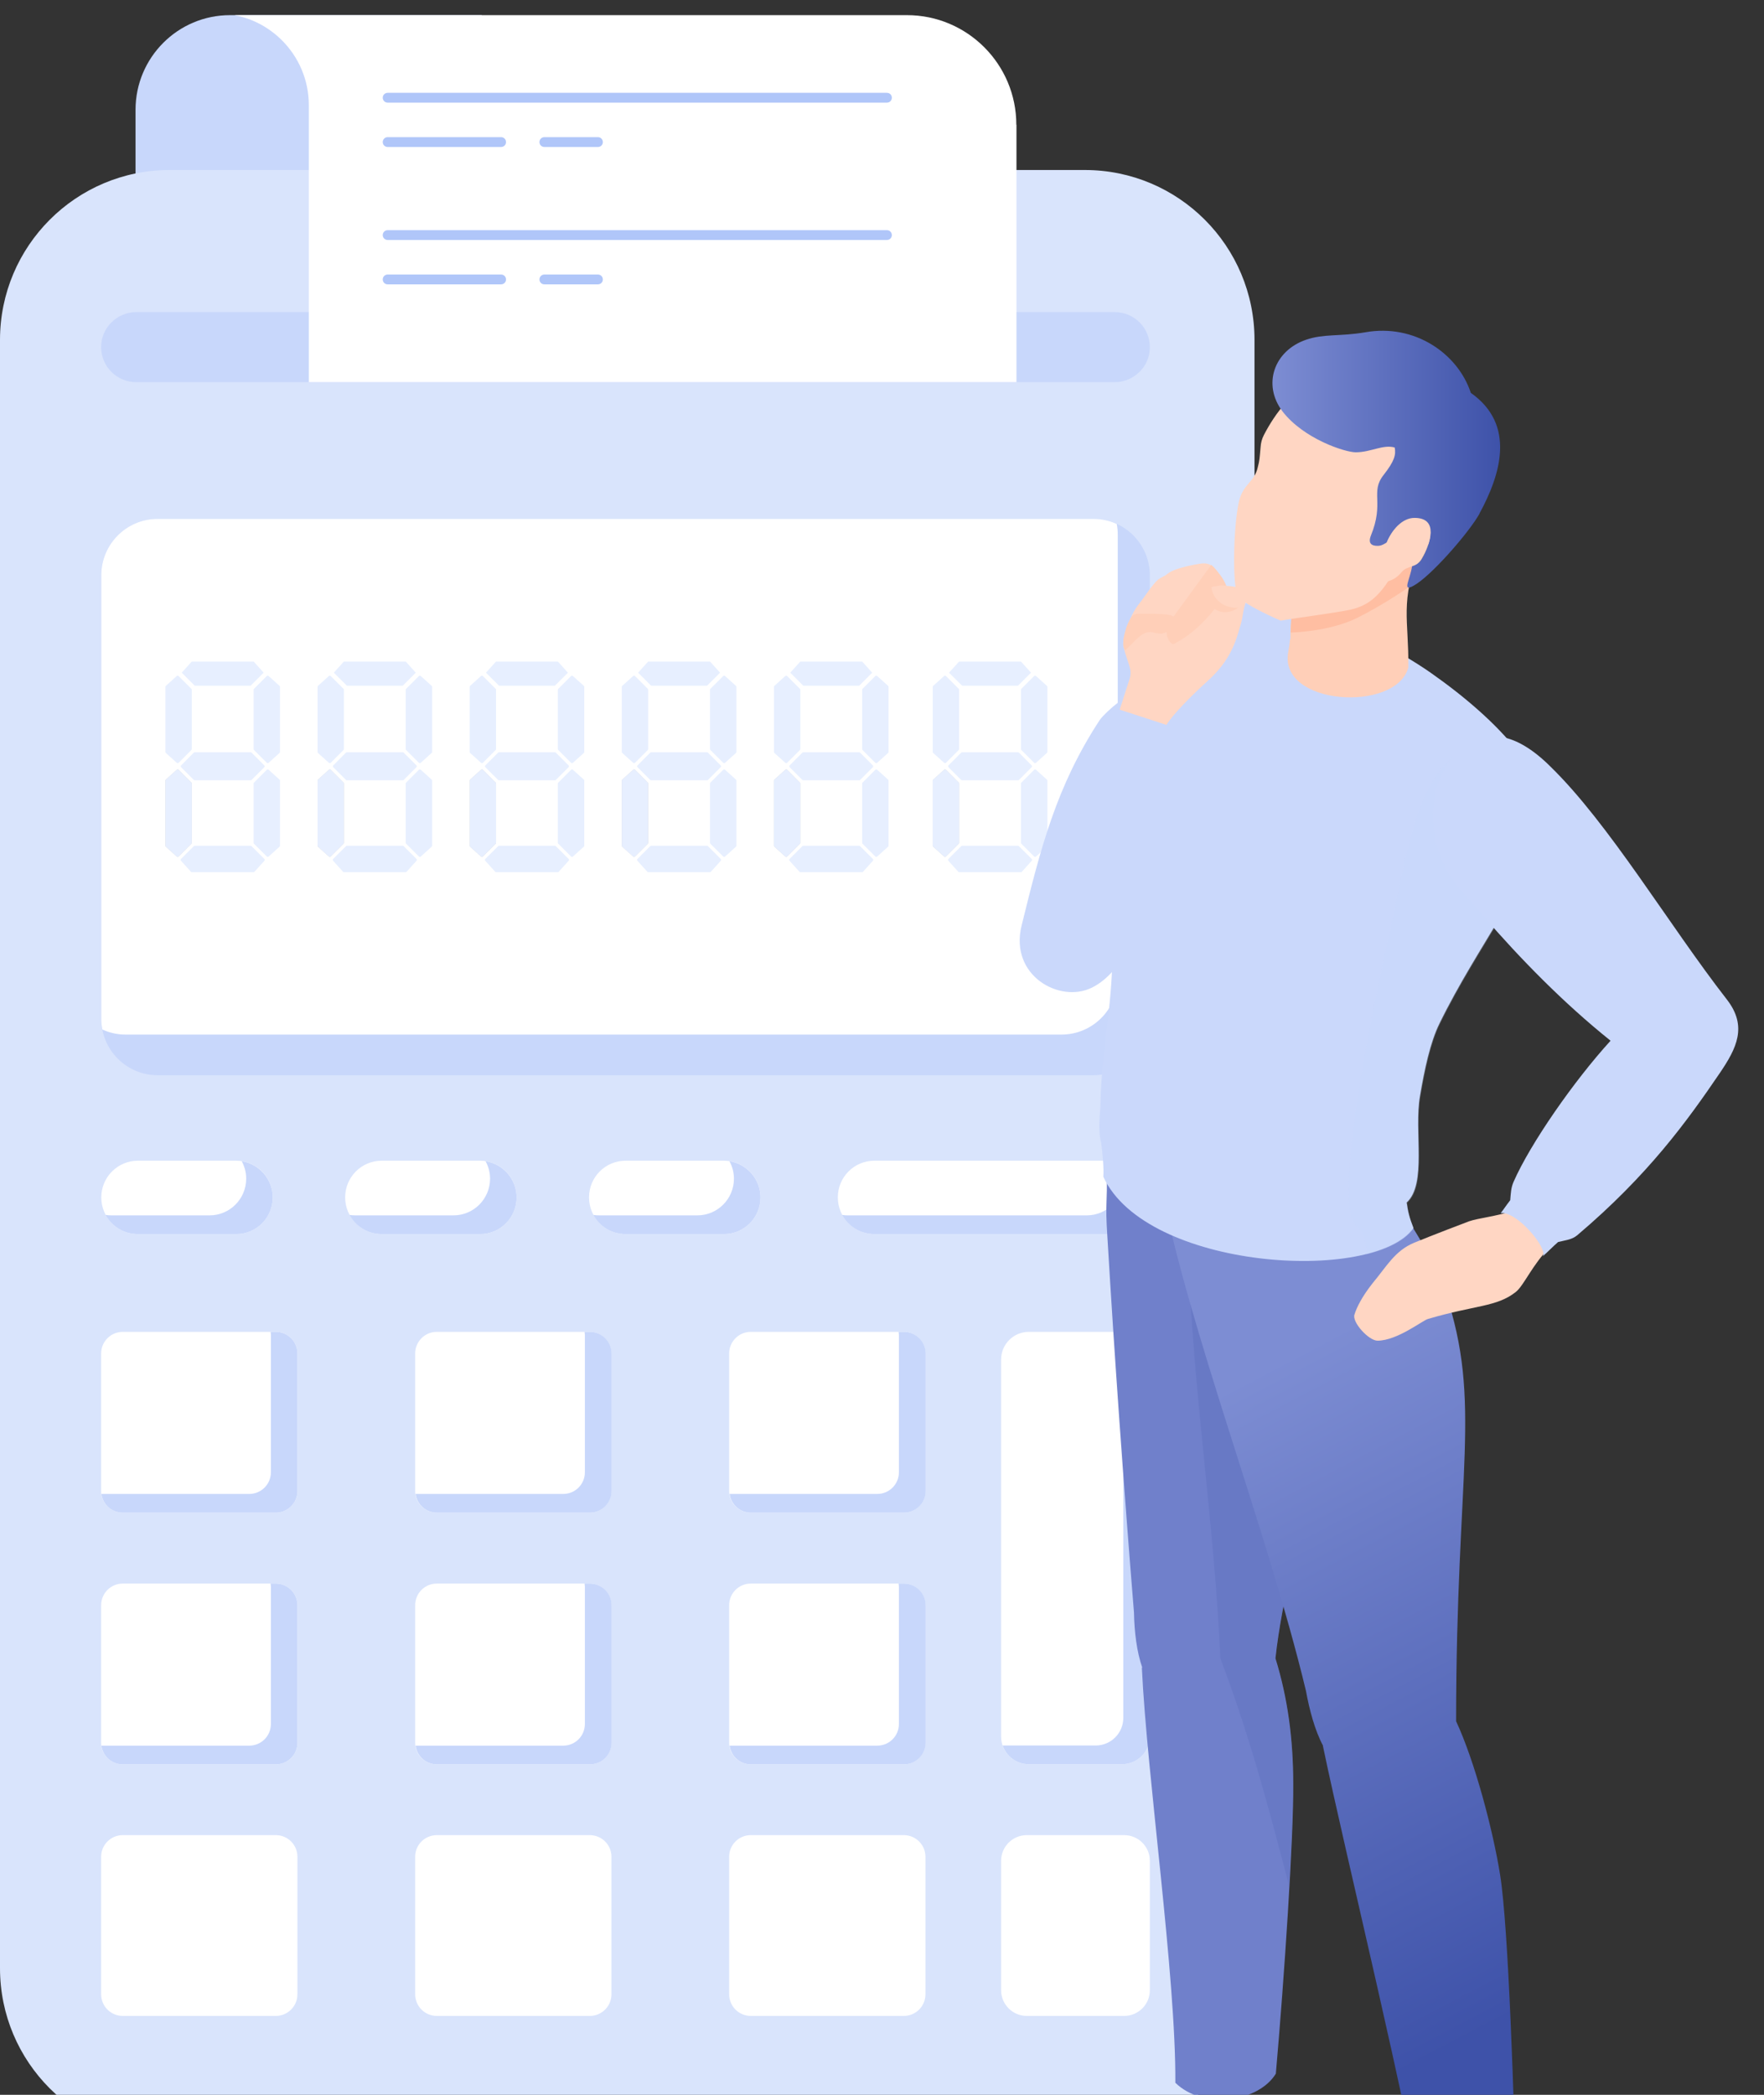 <svg width="48" height="57" viewBox="0 0 48 57" fill="none" xmlns="http://www.w3.org/2000/svg" xmlns:xlink="http://www.w3.org/1999/xlink">
<rect x="0" y="0" width="48" height="57" fill="#333333" stroke="none"/>
<g clip-path="url(#clip0_2237_3240)">
<path d="M6.26 0.412C4.84 0.412 3.688 1.565 3.688 2.989V6.51H13.109V0.412H6.26Z" fill="#C8D7FB"/>
<path d="M29.526 4.626H4.615C2.067 4.626 0 6.698 0 9.249V53.554C0 56.11 2.067 58.177 4.615 58.177H29.521C32.069 58.177 34.136 56.106 34.136 53.554V9.249C34.136 6.693 32.069 4.626 29.521 4.626H29.526Z" fill="#D9E4FC"/>
<path d="M29.755 14.119H4.289C3.441 14.119 2.756 14.808 2.756 15.655V27.72C2.756 28.568 3.441 29.257 4.289 29.257H29.755C30.603 29.257 31.288 28.568 31.288 27.72V15.655C31.288 14.808 30.603 14.119 29.755 14.119Z" fill="#C8D7FB"/>
<path d="M31.288 9.445C31.288 9.709 31.184 9.947 31.008 10.118C30.833 10.289 30.599 10.398 30.336 10.398H3.704C3.178 10.398 2.752 9.972 2.752 9.445C2.752 9.182 2.857 8.944 3.032 8.773C3.203 8.602 3.441 8.493 3.704 8.493H30.336C30.862 8.493 31.288 8.919 31.288 9.445Z" fill="#C8D7FB"/>
<path d="M6.427 33.58H3.75C3.199 33.58 2.756 33.133 2.756 32.581C2.756 32.03 3.203 31.583 3.75 31.583H6.427C6.978 31.583 7.421 32.03 7.421 32.581C7.421 33.133 6.974 33.58 6.427 33.58ZM14.057 32.581C14.057 32.03 13.61 31.583 13.063 31.583H10.386C9.835 31.583 9.392 32.03 9.392 32.581C9.392 33.133 9.839 33.58 10.386 33.58H13.063C13.614 33.58 14.057 33.133 14.057 32.581ZM20.693 32.581C20.693 32.03 20.246 31.583 19.699 31.583H17.022C16.471 31.583 16.028 32.03 16.028 32.581C16.028 33.133 16.475 33.58 17.022 33.58H19.699C20.25 33.58 20.693 33.133 20.693 32.581ZM31.288 32.581C31.288 32.03 30.841 31.583 30.294 31.583H23.792C23.241 31.583 22.798 32.03 22.798 32.581C22.798 33.133 23.245 33.58 23.792 33.58H30.294C30.845 33.58 31.288 33.133 31.288 32.581ZM7.505 36.24H3.341C3.015 36.24 2.752 36.503 2.752 36.829V40.571C2.752 40.896 3.015 41.159 3.341 41.159H7.505C7.83 41.159 8.093 40.896 8.093 40.571V36.829C8.093 36.503 7.83 36.24 7.505 36.24ZM16.049 36.24H11.886C11.56 36.24 11.297 36.503 11.297 36.829V40.571C11.297 40.896 11.56 41.159 11.886 41.159H16.049C16.375 41.159 16.638 40.896 16.638 40.571V36.829C16.638 36.503 16.375 36.24 16.049 36.24ZM24.594 36.24H20.43C20.104 36.24 19.841 36.503 19.841 36.829V40.571C19.841 40.896 20.104 41.159 20.43 41.159H24.594C24.919 41.159 25.182 40.896 25.182 40.571V36.829C25.182 36.503 24.919 36.24 24.594 36.24ZM7.505 43.089H3.341C3.015 43.089 2.752 43.352 2.752 43.678V47.419C2.752 47.745 3.015 48.008 3.341 48.008H7.505C7.83 48.008 8.093 47.745 8.093 47.419V43.678C8.093 43.352 7.83 43.089 7.505 43.089ZM16.049 43.089H11.886C11.56 43.089 11.297 43.352 11.297 43.678V47.419C11.297 47.745 11.56 48.008 11.886 48.008H16.049C16.375 48.008 16.638 47.745 16.638 47.419V43.678C16.638 43.352 16.375 43.089 16.049 43.089ZM24.594 43.089H20.43C20.104 43.089 19.841 43.352 19.841 43.678V47.419C19.841 47.745 20.104 48.008 20.43 48.008H24.594C24.919 48.008 25.182 47.745 25.182 47.419V43.678C25.182 43.352 24.919 43.089 24.594 43.089ZM7.505 49.934H3.341C3.015 49.934 2.752 50.197 2.752 50.522V54.264C2.752 54.59 3.015 54.853 3.341 54.853H7.505C7.83 54.853 8.093 54.59 8.093 54.264V50.522C8.093 50.197 7.83 49.934 7.505 49.934ZM16.049 49.934H11.886C11.56 49.934 11.297 50.197 11.297 50.522V54.264C11.297 54.59 11.56 54.853 11.886 54.853H16.049C16.375 54.853 16.638 54.59 16.638 54.264V50.522C16.638 50.197 16.375 49.934 16.049 49.934ZM24.594 49.934H20.43C20.104 49.934 19.841 50.197 19.841 50.522V54.264C19.841 54.59 20.104 54.853 20.43 54.853H24.594C24.919 54.853 25.182 54.59 25.182 54.264V50.522C25.182 50.197 24.919 49.934 24.594 49.934ZM30.536 36.24H27.993C27.579 36.24 27.241 36.578 27.241 36.992V47.252C27.241 47.67 27.579 48.004 27.993 48.004H30.536C30.95 48.004 31.288 47.666 31.288 47.252V36.992C31.288 36.574 30.95 36.24 30.536 36.24ZM30.591 49.934H27.939C27.555 49.934 27.241 50.247 27.241 50.631V54.156C27.241 54.54 27.555 54.853 27.939 54.853H30.591C30.975 54.853 31.288 54.54 31.288 54.156V50.631C31.288 50.247 30.975 49.934 30.591 49.934Z" fill="white"/>
<path d="M7.505 43.089H7.363C7.363 43.114 7.371 43.139 7.371 43.168V46.91C7.371 47.236 7.108 47.499 6.782 47.499H2.76C2.798 47.787 3.04 48.008 3.341 48.008H7.505C7.83 48.008 8.093 47.745 8.093 47.419V43.678C8.093 43.352 7.83 43.089 7.505 43.089Z" fill="#C8D7FB"/>
<path d="M14.057 32.581C14.057 32.085 13.69 31.671 13.213 31.596C13.289 31.738 13.335 31.897 13.335 32.072C13.335 32.623 12.888 33.07 12.341 33.07H9.664C9.614 33.07 9.559 33.066 9.509 33.058C9.676 33.367 10.006 33.58 10.386 33.58H13.063C13.614 33.58 14.057 33.133 14.057 32.581Z" fill="#C8D7FB"/>
<path d="M7.505 36.24H7.363C7.363 36.265 7.371 36.29 7.371 36.319V40.061C7.371 40.387 7.108 40.65 6.782 40.65H2.76C2.798 40.938 3.04 41.159 3.341 41.159H7.505C7.83 41.159 8.093 40.896 8.093 40.571V36.829C8.093 36.503 7.83 36.24 7.505 36.24Z" fill="#C8D7FB"/>
<path d="M30.566 32.072C30.566 32.623 30.119 33.07 29.572 33.07H23.069C23.019 33.07 22.965 33.066 22.915 33.058C23.082 33.367 23.412 33.58 23.792 33.58H30.294C30.845 33.58 31.288 33.133 31.288 32.581C31.288 32.085 30.921 31.671 30.444 31.596C30.52 31.738 30.566 31.897 30.566 32.072Z" fill="#C8D7FB"/>
<path d="M6.699 32.072C6.699 32.623 6.252 33.07 5.705 33.07H3.028C2.978 33.07 2.923 33.066 2.873 33.058C3.04 33.367 3.37 33.58 3.75 33.58H6.427C6.978 33.58 7.421 33.133 7.421 32.581C7.421 32.085 7.054 31.671 6.578 31.596C6.653 31.738 6.699 31.897 6.699 32.072Z" fill="#C8D7FB"/>
<path d="M24.593 36.24H24.452C24.452 36.265 24.46 36.29 24.46 36.319V40.061C24.46 40.387 24.197 40.65 23.871 40.65H19.854C19.891 40.938 20.133 41.159 20.434 41.159H24.598C24.924 41.159 25.187 40.896 25.187 40.571V36.829C25.187 36.503 24.924 36.24 24.598 36.24H24.593Z" fill="#C8D7FB"/>
<path d="M24.593 43.089H24.452C24.452 43.114 24.46 43.139 24.46 43.168V46.91C24.46 47.236 24.197 47.499 23.871 47.499H19.854C19.891 47.787 20.133 48.008 20.434 48.008H24.598C24.924 48.008 25.187 47.745 25.187 47.419V43.678C25.187 43.352 24.924 43.089 24.598 43.089H24.593Z" fill="#C8D7FB"/>
<path d="M30.536 36.24H30.524C30.549 36.315 30.566 36.399 30.566 36.482V46.743C30.566 47.161 30.227 47.495 29.814 47.495H27.283C27.383 47.791 27.663 48.004 27.993 48.004H30.536C30.95 48.004 31.288 47.666 31.288 47.252V36.992C31.288 36.574 30.95 36.24 30.536 36.24Z" fill="#C8D7FB"/>
<path d="M16.049 43.089H15.907C15.907 43.114 15.915 43.139 15.915 43.168V46.91C15.915 47.236 15.652 47.499 15.327 47.499H11.309C11.347 47.787 11.589 48.008 11.89 48.008H16.053C16.379 48.008 16.642 47.745 16.642 47.419V43.678C16.642 43.352 16.379 43.089 16.053 43.089H16.049Z" fill="#C8D7FB"/>
<path d="M16.049 36.24H15.907C15.907 36.265 15.915 36.29 15.915 36.319V40.061C15.915 40.387 15.652 40.65 15.327 40.65H11.309C11.347 40.938 11.589 41.159 11.89 41.159H16.053C16.379 41.159 16.642 40.896 16.642 40.571V36.829C16.642 36.503 16.379 36.24 16.053 36.24H16.049Z" fill="#C8D7FB"/>
<path d="M20.693 32.581C20.693 32.085 20.326 31.671 19.849 31.596C19.925 31.738 19.971 31.897 19.971 32.072C19.971 32.623 19.524 33.07 18.977 33.07H16.3C16.25 33.07 16.195 33.066 16.145 33.058C16.312 33.367 16.642 33.58 17.022 33.58H19.699C20.25 33.58 20.693 33.133 20.693 32.581Z" fill="#C8D7FB"/>
<path d="M27.659 3.394V10.398H8.403V2.86C8.403 2.171 8.123 1.548 7.672 1.097C7.325 0.751 6.878 0.504 6.377 0.412H24.677C26.323 0.412 27.655 1.749 27.655 3.394H27.659Z" fill="white"/>
<path d="M24.134 2.793H10.549C10.474 2.793 10.415 2.734 10.415 2.659C10.415 2.584 10.474 2.526 10.549 2.526H24.134C24.209 2.526 24.268 2.584 24.268 2.659C24.268 2.734 24.209 2.793 24.134 2.793Z" fill="#B0C6F9"/>
<path d="M13.635 4H10.549C10.474 4 10.415 3.941 10.415 3.866C10.415 3.791 10.474 3.732 10.549 3.732H13.635C13.71 3.732 13.769 3.791 13.769 3.866C13.769 3.941 13.71 4 13.635 4Z" fill="#B0C6F9"/>
<path d="M16.27 4H14.813C14.738 4 14.679 3.941 14.679 3.866C14.679 3.791 14.738 3.732 14.813 3.732H16.27C16.346 3.732 16.404 3.791 16.404 3.866C16.404 3.941 16.346 4 16.27 4Z" fill="#B0C6F9"/>
<path d="M24.134 6.53H10.549C10.474 6.53 10.415 6.472 10.415 6.397C10.415 6.322 10.474 6.263 10.549 6.263H24.134C24.209 6.263 24.268 6.322 24.268 6.397C24.268 6.472 24.209 6.53 24.134 6.53Z" fill="#B0C6F9"/>
<path d="M13.635 7.737H10.549C10.474 7.737 10.415 7.679 10.415 7.604C10.415 7.529 10.474 7.47 10.549 7.47H13.635C13.71 7.47 13.769 7.529 13.769 7.604C13.769 7.679 13.71 7.737 13.635 7.737Z" fill="#B0C6F9"/>
<path d="M16.27 7.737H14.813C14.738 7.737 14.679 7.679 14.679 7.604C14.679 7.529 14.738 7.47 14.813 7.47H16.27C16.346 7.47 16.404 7.529 16.404 7.604C16.404 7.679 16.346 7.737 16.27 7.737Z" fill="#B0C6F9"/>
<path d="M4.289 14.119C3.441 14.119 2.756 14.808 2.756 15.655V27.72C2.756 27.821 2.765 27.917 2.786 28.013C2.978 28.101 3.191 28.151 3.416 28.151H28.883C29.73 28.151 30.415 27.462 30.415 26.614V14.549C30.415 14.448 30.407 14.352 30.386 14.256C30.194 14.169 29.981 14.119 29.755 14.119H4.289Z" fill="white"/>
<path d="M7.201 20.851C7.201 20.86 7.198 20.869 7.191 20.876L6.845 21.222C6.838 21.229 6.829 21.232 6.82 21.232H5.299C5.29 21.232 5.281 21.229 5.274 21.222L4.928 20.876C4.922 20.869 4.918 20.86 4.918 20.851C4.918 20.841 4.922 20.832 4.928 20.826L5.274 20.479C5.281 20.473 5.29 20.469 5.299 20.469H6.82C6.829 20.469 6.838 20.473 6.845 20.479L7.191 20.826C7.198 20.832 7.201 20.841 7.201 20.851Z" fill="#E7EFFF"/>
<path d="M5.219 21.319V22.933C5.219 22.942 5.215 22.951 5.208 22.958L4.86 23.306C4.846 23.32 4.825 23.32 4.811 23.307L4.512 23.038C4.504 23.031 4.5 23.021 4.5 23.011V21.24C4.5 21.23 4.504 21.221 4.512 21.214L4.811 20.944C4.818 20.938 4.826 20.935 4.834 20.935C4.844 20.935 4.853 20.938 4.859 20.945L5.208 21.294C5.215 21.3 5.219 21.309 5.219 21.319L5.219 21.319Z" fill="#DADADA"/>
<path d="M5.208 21.294L4.86 20.945C4.853 20.939 4.844 20.935 4.835 20.935C4.826 20.935 4.818 20.938 4.811 20.944L4.512 21.214C4.504 21.221 4.5 21.23 4.5 21.24V23.012C4.5 23.022 4.504 23.031 4.512 23.038L4.811 23.308C4.825 23.32 4.846 23.32 4.859 23.306L5.208 22.958C5.215 22.951 5.219 22.942 5.219 22.933V21.319C5.219 21.31 5.215 21.301 5.208 21.294L5.208 21.294Z" fill="#E7EFFF"/>
<path d="M7.619 21.24V23.011C7.619 23.021 7.615 23.031 7.607 23.038L7.308 23.308C7.294 23.32 7.273 23.32 7.26 23.306L6.911 22.958C6.904 22.951 6.901 22.942 6.901 22.933V21.319C6.901 21.31 6.904 21.301 6.911 21.294L7.26 20.946C7.266 20.939 7.276 20.935 7.285 20.935C7.293 20.935 7.302 20.938 7.308 20.944L7.607 21.214C7.615 21.221 7.619 21.23 7.619 21.241V21.24Z" fill="#E7EFFF"/>
<path d="M7.195 23.421L6.925 23.72C6.918 23.728 6.909 23.732 6.899 23.732H5.221C5.211 23.732 5.201 23.728 5.194 23.72L4.925 23.421C4.912 23.407 4.912 23.386 4.926 23.372L5.274 23.024C5.281 23.017 5.29 23.013 5.299 23.013H6.82C6.829 23.013 6.838 23.017 6.845 23.024L7.193 23.372C7.206 23.386 7.207 23.407 7.194 23.421H7.195Z" fill="#E7EFFF"/>
<path d="M5.219 18.768V20.382C5.219 20.391 5.215 20.4 5.208 20.407L4.86 20.756C4.846 20.769 4.825 20.77 4.811 20.757L4.512 20.487C4.504 20.48 4.5 20.471 4.5 20.461V18.69C4.5 18.68 4.504 18.67 4.512 18.663L4.811 18.393C4.818 18.387 4.826 18.384 4.834 18.384C4.844 18.384 4.853 18.388 4.859 18.395L5.208 18.743C5.215 18.75 5.219 18.759 5.219 18.768L5.219 18.768Z" fill="#E7EFFF"/>
<path d="M7.619 18.69V20.461C7.619 20.471 7.615 20.48 7.607 20.487L7.308 20.757C7.294 20.77 7.273 20.769 7.26 20.756L6.911 20.407C6.904 20.401 6.901 20.392 6.901 20.382V18.768C6.901 18.759 6.904 18.75 6.911 18.743L7.26 18.395C7.266 18.388 7.276 18.384 7.285 18.384C7.293 18.384 7.302 18.387 7.308 18.393L7.607 18.663C7.615 18.67 7.619 18.68 7.619 18.69V18.69Z" fill="#E7EFFF"/>
<path d="M7.171 18.307L6.823 18.655C6.822 18.656 6.821 18.657 6.82 18.657H5.299C5.298 18.657 5.297 18.656 5.296 18.655L4.948 18.307C4.946 18.305 4.946 18.302 4.948 18.3L5.217 18.001C5.218 18 5.219 18 5.221 18H6.899C6.9 18 6.901 18 6.902 18.001L7.172 18.301C7.173 18.302 7.173 18.305 7.171 18.307V18.307Z" fill="#E7EFFF"/>
<path d="M11.341 20.851C11.341 20.86 11.338 20.869 11.331 20.876L10.985 21.222C10.978 21.229 10.969 21.232 10.96 21.232H9.439C9.43 21.232 9.421 21.229 9.414 21.222L9.068 20.876C9.061 20.869 9.058 20.86 9.058 20.851C9.058 20.841 9.061 20.832 9.068 20.826L9.414 20.479C9.421 20.473 9.43 20.469 9.439 20.469H10.96C10.969 20.469 10.978 20.473 10.985 20.479L11.331 20.826C11.338 20.832 11.341 20.841 11.341 20.851Z" fill="#E7EFFF"/>
<path d="M9.358 21.319V22.933C9.358 22.942 9.355 22.951 9.348 22.958L8.999 23.306C8.986 23.32 8.965 23.32 8.951 23.307L8.651 23.038C8.644 23.031 8.64 23.021 8.64 23.011V21.24C8.64 21.23 8.644 21.221 8.651 21.214L8.951 20.944C8.957 20.938 8.966 20.935 8.974 20.935C8.983 20.935 8.992 20.938 8.999 20.945L9.348 21.294C9.355 21.3 9.358 21.309 9.358 21.319L9.358 21.319Z" fill="#DADADA"/>
<path d="M9.348 21.294L8.999 20.945C8.993 20.939 8.983 20.935 8.974 20.935C8.966 20.935 8.957 20.938 8.951 20.944L8.651 21.214C8.644 21.221 8.64 21.23 8.64 21.24V23.012C8.64 23.022 8.644 23.031 8.651 23.038L8.951 23.308C8.965 23.32 8.986 23.32 8.999 23.306L9.348 22.958C9.355 22.951 9.358 22.942 9.358 22.933V21.319C9.358 21.31 9.355 21.301 9.348 21.294L9.348 21.294Z" fill="#E7EFFF"/>
<path d="M11.759 21.24V23.011C11.759 23.021 11.755 23.031 11.747 23.038L11.448 23.308C11.434 23.32 11.413 23.32 11.399 23.306L11.051 22.958C11.044 22.951 11.04 22.942 11.04 22.933V21.319C11.04 21.31 11.044 21.301 11.051 21.294L11.399 20.946C11.406 20.939 11.415 20.935 11.425 20.935C11.433 20.935 11.441 20.938 11.448 20.944L11.747 21.214C11.755 21.221 11.759 21.23 11.759 21.241V21.24Z" fill="#E7EFFF"/>
<path d="M11.334 23.421L11.065 23.72C11.058 23.728 11.048 23.732 11.038 23.732H9.36C9.35 23.732 9.341 23.728 9.334 23.72L9.064 23.421C9.052 23.407 9.052 23.386 9.066 23.372L9.414 23.024C9.421 23.017 9.43 23.013 9.439 23.013H10.96C10.969 23.013 10.978 23.017 10.984 23.024L11.333 23.372C11.346 23.386 11.347 23.407 11.334 23.421H11.334Z" fill="#E7EFFF"/>
<path d="M9.358 18.768V20.382C9.358 20.391 9.355 20.4 9.348 20.407L8.999 20.756C8.986 20.769 8.965 20.77 8.951 20.757L8.651 20.487C8.644 20.48 8.64 20.471 8.64 20.461V18.69C8.64 18.68 8.644 18.67 8.651 18.663L8.951 18.393C8.957 18.387 8.966 18.384 8.974 18.384C8.983 18.384 8.992 18.388 8.999 18.395L9.348 18.743C9.355 18.75 9.358 18.759 9.358 18.768L9.358 18.768Z" fill="#E7EFFF"/>
<path d="M11.759 18.69V20.461C11.759 20.471 11.755 20.48 11.747 20.487L11.448 20.757C11.434 20.77 11.413 20.769 11.399 20.756L11.051 20.407C11.044 20.401 11.04 20.392 11.04 20.382V18.768C11.04 18.759 11.044 18.75 11.051 18.743L11.399 18.395C11.406 18.388 11.415 18.384 11.425 18.384C11.433 18.384 11.441 18.387 11.448 18.393L11.747 18.663C11.755 18.67 11.759 18.68 11.759 18.69V18.69Z" fill="#E7EFFF"/>
<path d="M11.311 18.307L10.963 18.655C10.962 18.656 10.961 18.657 10.96 18.657H9.439C9.438 18.657 9.437 18.656 9.436 18.655L9.087 18.307C9.086 18.305 9.086 18.302 9.087 18.3L9.357 18.001C9.358 18 9.359 18 9.36 18H11.038C11.04 18 11.041 18 11.041 18.001L11.311 18.301C11.313 18.302 11.313 18.305 11.311 18.307V18.307Z" fill="#E7EFFF"/>
<path d="M15.481 20.851C15.481 20.86 15.477 20.869 15.471 20.876L15.124 21.222C15.118 21.229 15.109 21.232 15.099 21.232H13.579C13.57 21.232 13.561 21.229 13.554 21.222L13.208 20.876C13.201 20.869 13.197 20.86 13.197 20.851C13.197 20.841 13.201 20.832 13.208 20.826L13.554 20.479C13.561 20.473 13.57 20.469 13.579 20.469H15.099C15.109 20.469 15.118 20.473 15.124 20.479L15.471 20.826C15.477 20.832 15.481 20.841 15.481 20.851Z" fill="#E7EFFF"/>
<path d="M13.498 21.319V22.933C13.498 22.942 13.495 22.951 13.488 22.958L13.139 23.306C13.126 23.32 13.104 23.32 13.091 23.307L12.791 23.038C12.784 23.031 12.78 23.021 12.78 23.011V21.24C12.78 21.23 12.784 21.221 12.791 21.214L13.09 20.944C13.097 20.938 13.106 20.935 13.114 20.935C13.123 20.935 13.132 20.938 13.139 20.945L13.488 21.294C13.494 21.3 13.498 21.309 13.498 21.319L13.498 21.319Z" fill="#DADADA"/>
<path d="M13.488 21.294L13.139 20.945C13.132 20.939 13.123 20.935 13.114 20.935C13.106 20.935 13.097 20.938 13.091 20.944L12.791 21.214C12.784 21.221 12.78 21.23 12.78 21.24V23.012C12.78 23.022 12.784 23.031 12.791 23.038L13.09 23.308C13.104 23.32 13.126 23.32 13.139 23.306L13.488 22.958C13.494 22.951 13.498 22.942 13.498 22.933V21.319C13.498 21.31 13.494 21.301 13.488 21.294L13.488 21.294Z" fill="#E7EFFF"/>
<path d="M15.899 21.24V23.011C15.899 23.021 15.894 23.031 15.887 23.038L15.588 23.308C15.574 23.32 15.553 23.32 15.539 23.306L15.191 22.958C15.184 22.951 15.18 22.942 15.18 22.933V21.319C15.18 21.31 15.184 21.301 15.191 21.294L15.539 20.946C15.546 20.939 15.555 20.935 15.564 20.935C15.573 20.935 15.581 20.938 15.588 20.944L15.887 21.214C15.895 21.221 15.899 21.23 15.899 21.241V21.24Z" fill="#E7EFFF"/>
<path d="M15.474 23.421L15.204 23.72C15.198 23.728 15.188 23.732 15.178 23.732H13.5C13.49 23.732 13.48 23.728 13.474 23.72L13.204 23.421C13.191 23.407 13.192 23.386 13.205 23.372L13.554 23.024C13.56 23.017 13.569 23.013 13.579 23.013H15.099C15.109 23.013 15.117 23.017 15.124 23.024L15.473 23.372C15.486 23.386 15.487 23.407 15.474 23.421H15.474Z" fill="#E7EFFF"/>
<path d="M13.498 18.768V20.382C13.498 20.391 13.495 20.4 13.488 20.407L13.139 20.756C13.126 20.769 13.104 20.77 13.091 20.757L12.791 20.487C12.784 20.48 12.78 20.471 12.78 20.461V18.69C12.78 18.68 12.784 18.67 12.791 18.663L13.09 18.393C13.097 18.387 13.106 18.384 13.114 18.384C13.123 18.384 13.132 18.388 13.139 18.395L13.488 18.743C13.494 18.75 13.498 18.759 13.498 18.768L13.498 18.768Z" fill="#E7EFFF"/>
<path d="M15.899 18.69V20.461C15.899 20.471 15.894 20.48 15.887 20.487L15.588 20.757C15.574 20.77 15.553 20.769 15.539 20.756L15.191 20.407C15.184 20.401 15.18 20.392 15.18 20.382V18.768C15.18 18.759 15.184 18.75 15.191 18.743L15.539 18.395C15.546 18.388 15.555 18.384 15.564 18.384C15.573 18.384 15.581 18.387 15.588 18.393L15.887 18.663C15.895 18.67 15.899 18.68 15.899 18.69V18.69Z" fill="#E7EFFF"/>
<path d="M15.451 18.307L15.102 18.655C15.102 18.656 15.101 18.657 15.099 18.657H13.579C13.578 18.657 13.577 18.656 13.576 18.655L13.227 18.307C13.226 18.305 13.226 18.302 13.227 18.3L13.497 18.001C13.498 18 13.499 18 13.5 18H15.178C15.179 18 15.181 18 15.181 18.001L15.451 18.301C15.453 18.302 15.453 18.305 15.451 18.307V18.307Z" fill="#E7EFFF"/>
<path d="M19.621 20.851C19.621 20.86 19.617 20.869 19.61 20.876L19.264 21.222C19.257 21.229 19.248 21.232 19.239 21.232H17.719C17.709 21.232 17.7 21.229 17.694 21.222L17.348 20.876C17.341 20.869 17.337 20.86 17.337 20.851C17.337 20.841 17.341 20.832 17.348 20.826L17.694 20.479C17.7 20.473 17.709 20.469 17.719 20.469H19.239C19.248 20.469 19.257 20.473 19.264 20.479L19.61 20.826C19.617 20.832 19.621 20.841 19.621 20.851Z" fill="#E7EFFF"/>
<path d="M17.638 21.319V22.933C17.638 22.942 17.634 22.951 17.628 22.958L17.279 23.306C17.266 23.32 17.244 23.32 17.23 23.307L16.931 23.038C16.924 23.031 16.919 23.021 16.919 23.011V21.24C16.919 21.23 16.924 21.221 16.931 21.214L17.23 20.944C17.237 20.938 17.245 20.935 17.254 20.935C17.263 20.935 17.272 20.938 17.279 20.945L17.628 21.294C17.634 21.3 17.638 21.309 17.638 21.319L17.638 21.319Z" fill="#DADADA"/>
<path d="M17.628 21.294L17.279 20.945C17.272 20.939 17.263 20.935 17.254 20.935C17.245 20.935 17.237 20.938 17.23 20.944L16.931 21.214C16.924 21.221 16.919 21.23 16.919 21.24V23.012C16.919 23.022 16.924 23.031 16.931 23.038L17.23 23.308C17.244 23.32 17.265 23.32 17.279 23.306L17.628 22.958C17.634 22.951 17.638 22.942 17.638 22.933V21.319C17.638 21.31 17.634 21.301 17.628 21.294L17.628 21.294Z" fill="#E7EFFF"/>
<path d="M20.038 21.24V23.011C20.038 23.021 20.034 23.031 20.027 23.038L19.728 23.308C19.714 23.32 19.692 23.32 19.679 23.306L19.33 22.958C19.324 22.951 19.32 22.942 19.32 22.933V21.319C19.32 21.31 19.324 21.301 19.33 21.294L19.679 20.946C19.686 20.939 19.695 20.935 19.704 20.935C19.712 20.935 19.721 20.938 19.728 20.944L20.027 21.214C20.034 21.221 20.038 21.23 20.038 21.241V21.24Z" fill="#E7EFFF"/>
<path d="M19.614 23.421L19.344 23.72C19.337 23.728 19.328 23.732 19.318 23.732H17.64C17.63 23.732 17.62 23.728 17.614 23.72L17.344 23.421C17.331 23.407 17.332 23.386 17.345 23.372L17.694 23.024C17.7 23.017 17.709 23.013 17.719 23.013H19.239C19.248 23.013 19.257 23.017 19.264 23.024L19.612 23.372C19.626 23.386 19.626 23.407 19.614 23.421H19.614Z" fill="#E7EFFF"/>
<path d="M17.638 18.768V20.382C17.638 20.391 17.634 20.4 17.628 20.407L17.279 20.756C17.266 20.769 17.244 20.77 17.23 20.757L16.931 20.487C16.924 20.48 16.919 20.471 16.919 20.461V18.69C16.919 18.68 16.924 18.67 16.931 18.663L17.23 18.393C17.237 18.387 17.245 18.384 17.254 18.384C17.263 18.384 17.272 18.388 17.279 18.395L17.628 18.743C17.634 18.75 17.638 18.759 17.638 18.768L17.638 18.768Z" fill="#E7EFFF"/>
<path d="M20.038 18.69V20.461C20.038 20.471 20.034 20.48 20.027 20.487L19.728 20.757C19.714 20.77 19.692 20.769 19.679 20.756L19.33 20.407C19.324 20.401 19.32 20.392 19.32 20.382V18.768C19.32 18.759 19.324 18.75 19.33 18.743L19.679 18.395C19.686 18.388 19.695 18.384 19.704 18.384C19.712 18.384 19.721 18.387 19.728 18.393L20.027 18.663C20.034 18.67 20.038 18.68 20.038 18.69V18.69Z" fill="#E7EFFF"/>
<path d="M19.591 18.307L19.242 18.655C19.241 18.656 19.24 18.657 19.239 18.657H17.719C17.718 18.657 17.716 18.656 17.715 18.655L17.367 18.307C17.365 18.305 17.365 18.302 17.367 18.3L17.637 18.001C17.638 18 17.639 18 17.64 18H19.318C19.319 18 19.32 18 19.321 18.001L19.591 18.301C19.593 18.302 19.592 18.305 19.591 18.307V18.307Z" fill="#E7EFFF"/>
<path d="M23.761 20.851C23.761 20.86 23.757 20.869 23.75 20.876L23.404 21.222C23.397 21.229 23.388 21.232 23.379 21.232H21.859C21.849 21.232 21.84 21.229 21.834 21.222L21.487 20.876C21.481 20.869 21.477 20.86 21.477 20.851C21.477 20.841 21.481 20.832 21.487 20.826L21.834 20.479C21.84 20.473 21.849 20.469 21.859 20.469H23.379C23.388 20.469 23.397 20.473 23.404 20.479L23.75 20.826C23.757 20.832 23.761 20.841 23.761 20.851Z" fill="#E7EFFF"/>
<path d="M21.778 21.319V22.933C21.778 22.942 21.774 22.951 21.767 22.958L21.419 23.306C21.405 23.32 21.384 23.32 21.37 23.307L21.071 23.038C21.063 23.031 21.059 23.021 21.059 23.011V21.24C21.059 21.23 21.064 21.221 21.071 21.214L21.37 20.944C21.377 20.938 21.385 20.935 21.394 20.935C21.403 20.935 21.412 20.938 21.419 20.945L21.767 21.294C21.774 21.3 21.778 21.309 21.778 21.319L21.778 21.319Z" fill="#DADADA"/>
<path d="M21.767 21.294L21.419 20.945C21.412 20.939 21.403 20.935 21.394 20.935C21.385 20.935 21.377 20.938 21.37 20.944L21.071 21.214C21.063 21.221 21.059 21.23 21.059 21.24V23.012C21.059 23.022 21.064 23.031 21.071 23.038L21.37 23.308C21.384 23.32 21.405 23.32 21.419 23.306L21.767 22.958C21.774 22.951 21.778 22.942 21.778 22.933V21.319C21.778 21.31 21.774 21.301 21.767 21.294L21.767 21.294Z" fill="#E7EFFF"/>
<path d="M24.178 21.24V23.011C24.178 23.021 24.174 23.031 24.167 23.038L23.867 23.308C23.853 23.32 23.832 23.32 23.819 23.306L23.47 22.958C23.463 22.951 23.46 22.942 23.46 22.933V21.319C23.46 21.31 23.463 21.301 23.47 21.294L23.819 20.946C23.826 20.939 23.835 20.935 23.844 20.935C23.852 20.935 23.861 20.938 23.867 20.944L24.167 21.214C24.174 21.221 24.178 21.23 24.178 21.241V21.24Z" fill="#E7EFFF"/>
<path d="M23.754 23.421L23.484 23.72C23.477 23.728 23.468 23.732 23.458 23.732H21.78C21.77 23.732 21.76 23.728 21.753 23.72L21.484 23.421C21.471 23.407 21.471 23.386 21.485 23.372L21.833 23.024C21.84 23.017 21.849 23.013 21.858 23.013H23.379C23.388 23.013 23.397 23.017 23.404 23.024L23.752 23.372C23.765 23.386 23.766 23.407 23.753 23.421H23.754Z" fill="#E7EFFF"/>
<path d="M21.778 18.768V20.382C21.778 20.391 21.774 20.4 21.767 20.407L21.419 20.756C21.405 20.769 21.384 20.77 21.37 20.757L21.071 20.487C21.063 20.48 21.059 20.471 21.059 20.461V18.69C21.059 18.68 21.064 18.67 21.071 18.663L21.37 18.393C21.377 18.387 21.385 18.384 21.394 18.384C21.403 18.384 21.412 18.388 21.419 18.395L21.767 18.743C21.774 18.75 21.778 18.759 21.778 18.768L21.778 18.768Z" fill="#E7EFFF"/>
<path d="M24.178 18.69V20.461C24.178 20.471 24.174 20.48 24.167 20.487L23.867 20.757C23.853 20.77 23.832 20.769 23.819 20.756L23.47 20.407C23.463 20.401 23.46 20.392 23.46 20.382V18.768C23.46 18.759 23.463 18.75 23.47 18.743L23.819 18.395C23.826 18.388 23.835 18.384 23.844 18.384C23.852 18.384 23.861 18.387 23.867 18.393L24.167 18.663C24.174 18.67 24.178 18.68 24.178 18.69V18.69Z" fill="#E7EFFF"/>
<path d="M23.73 18.307L23.382 18.655C23.381 18.656 23.38 18.657 23.379 18.657H21.858C21.857 18.657 21.856 18.656 21.855 18.655L21.507 18.307C21.505 18.305 21.505 18.302 21.507 18.3L21.777 18.001C21.777 18 21.779 18 21.78 18H23.458C23.459 18 23.46 18 23.461 18.001L23.731 18.301C23.732 18.302 23.732 18.305 23.73 18.307V18.307Z" fill="#E7EFFF"/>
<path d="M28.082 20.851C28.082 20.86 28.079 20.869 28.072 20.876L27.726 21.222C27.719 21.229 27.71 21.232 27.701 21.232H26.18C26.171 21.232 26.162 21.229 26.155 21.222L25.809 20.876C25.802 20.869 25.799 20.86 25.799 20.851C25.799 20.841 25.802 20.832 25.809 20.826L26.155 20.479C26.162 20.473 26.171 20.469 26.18 20.469H27.701C27.71 20.469 27.719 20.473 27.726 20.479L28.072 20.826C28.079 20.832 28.082 20.841 28.082 20.851Z" fill="#E7EFFF"/>
<path d="M26.099 21.319V22.933C26.099 22.942 26.096 22.951 26.089 22.958L25.74 23.306C25.727 23.32 25.706 23.32 25.692 23.307L25.392 23.038C25.385 23.031 25.381 23.021 25.381 23.011V21.24C25.381 21.23 25.385 21.221 25.392 21.214L25.692 20.944C25.698 20.938 25.707 20.935 25.715 20.935C25.724 20.935 25.733 20.938 25.74 20.945L26.089 21.294C26.096 21.3 26.099 21.309 26.099 21.319L26.099 21.319Z" fill="#DADADA"/>
<path d="M26.089 21.294L25.74 20.945C25.734 20.939 25.724 20.935 25.715 20.935C25.707 20.935 25.698 20.938 25.692 20.944L25.392 21.214C25.385 21.221 25.381 21.23 25.381 21.24V23.012C25.381 23.022 25.385 23.031 25.392 23.038L25.692 23.308C25.706 23.32 25.727 23.32 25.74 23.306L26.089 22.958C26.096 22.951 26.099 22.942 26.099 22.933V21.319C26.099 21.31 26.096 21.301 26.089 21.294L26.089 21.294Z" fill="#E7EFFF"/>
<path d="M28.5 21.24V23.011C28.5 23.021 28.496 23.031 28.488 23.038L28.189 23.308C28.175 23.32 28.154 23.32 28.14 23.306L27.792 22.958C27.785 22.951 27.782 22.942 27.782 22.933V21.319C27.782 21.31 27.785 21.301 27.792 21.294L28.14 20.946C28.147 20.939 28.157 20.935 28.166 20.935C28.174 20.935 28.182 20.938 28.189 20.944L28.488 21.214C28.496 21.221 28.5 21.23 28.5 21.241V21.24Z" fill="#E7EFFF"/>
<path d="M28.075 23.421L27.806 23.72C27.799 23.728 27.789 23.732 27.779 23.732H26.102C26.091 23.732 26.082 23.728 26.075 23.72L25.805 23.421C25.793 23.407 25.793 23.386 25.806 23.372L26.155 23.024C26.162 23.017 26.171 23.013 26.18 23.013H27.701C27.71 23.013 27.719 23.017 27.725 23.024L28.074 23.372C28.087 23.386 28.088 23.407 28.075 23.421H28.075Z" fill="#E7EFFF"/>
<path d="M26.099 18.768V20.382C26.099 20.391 26.096 20.4 26.089 20.407L25.74 20.756C25.727 20.769 25.706 20.77 25.692 20.757L25.392 20.487C25.385 20.48 25.381 20.471 25.381 20.461V18.69C25.381 18.68 25.385 18.67 25.392 18.663L25.692 18.393C25.698 18.387 25.707 18.384 25.715 18.384C25.724 18.384 25.733 18.388 25.74 18.395L26.089 18.743C26.096 18.75 26.099 18.759 26.099 18.768L26.099 18.768Z" fill="#E7EFFF"/>
<path d="M28.5 18.69V20.461C28.5 20.471 28.496 20.48 28.488 20.487L28.189 20.757C28.175 20.77 28.154 20.769 28.14 20.756L27.792 20.407C27.785 20.401 27.782 20.392 27.782 20.382V18.768C27.782 18.759 27.785 18.75 27.792 18.743L28.14 18.395C28.147 18.388 28.157 18.384 28.166 18.384C28.174 18.384 28.182 18.387 28.189 18.393L28.488 18.663C28.496 18.67 28.5 18.68 28.5 18.69V18.69Z" fill="#E7EFFF"/>
<path d="M28.052 18.307L27.704 18.655C27.703 18.656 27.702 18.657 27.701 18.657H26.18C26.179 18.657 26.178 18.656 26.177 18.655L25.828 18.307C25.827 18.305 25.827 18.302 25.828 18.3L26.098 18.001C26.099 18 26.1 18 26.102 18H27.779C27.781 18 27.782 18 27.782 18.001L28.052 18.301C28.054 18.302 28.054 18.305 28.052 18.307V18.307Z" fill="#E7EFFF"/>
<path fill-rule="evenodd" clip-rule="evenodd" d="M37.764 11.563C37.654 11.971 36.963 12.2 36.25 11.933C35.59 11.681 34.789 11.155 34.809 10.24C34.809 9.916 35.171 9.492 35.571 9.435C35.85 9.389 36.109 9.527 36.334 9.778C36.715 10.194 36.872 10.9 37.162 11.174C37.432 11.441 37.768 11.525 37.757 11.571L37.764 11.563Z" fill="url(#paint0_linear_2237_3240)"/>
<path fill-rule="evenodd" clip-rule="evenodd" d="M31.071 45.379C31.208 48.304 32.001 53.785 31.982 56.672C32.753 57.423 34.252 57.191 34.717 56.424C34.95 53.769 35.201 50.001 35.19 48.536C35.19 47.324 35.041 46.206 34.706 45.123C35.049 41.919 36.788 37.552 36.258 34.535C36.025 33.212 35.114 31.785 34.835 30.695C32.726 33.387 31.025 32.09 30.113 31.861C30.14 32.788 30.068 32.666 30.132 33.639C30.327 36.934 30.579 40.462 30.857 43.883C30.865 44.391 30.933 44.955 31.082 45.375H31.075V45.382L31.071 45.379Z" fill="#7080CB"/>
<g style="mix-blend-mode:multiply" opacity="0.3">
<path fill-rule="evenodd" clip-rule="evenodd" d="M35.075 51.321C35.152 50.165 35.186 49.162 35.186 48.544C35.186 47.331 35.037 46.214 34.702 45.13C35.045 41.927 36.784 37.56 36.254 34.543C36.021 33.219 35.11 31.793 34.831 30.702C32.722 33.395 31.021 32.098 30.11 31.869V32.148L33.039 34.257L32.333 34.1C32.463 37.903 33.039 41.377 33.207 45.123C34.008 47.251 34.488 49.067 35.064 51.26V51.325H35.072L35.075 51.321Z" fill="#5569BA"/>
</g>
<path fill-rule="evenodd" clip-rule="evenodd" d="M35.998 47.507C36.605 50.432 38.352 57.53 38.794 60.417C39.763 60.936 40.961 60.669 41.266 59.898C41.201 57.244 41.052 52.465 40.819 51.012C40.625 49.799 40.133 47.93 39.622 46.835C39.622 39.993 40.339 38.181 39.332 35.164C38.893 33.841 37.787 32.563 37.333 31.473C36.776 32.369 35.903 33.647 33.958 33.49C33.771 33.471 32.12 32.323 31.578 32.193C32.367 36.267 34.469 41.568 35.537 46.012C35.629 46.519 35.777 47.083 36.002 47.503H35.995L35.998 47.507Z" fill="url(#paint1_linear_2237_3240)"/>
<path fill-rule="evenodd" clip-rule="evenodd" d="M33.516 16.468C33.302 16.476 33.115 16.533 32.909 16.625C31.441 17.3 30.903 19.569 30.541 21.567C30.224 23.299 30.327 24.733 30.262 26.324C30.216 27.601 29.972 28.768 29.946 29.97C29.946 30.321 29.862 30.691 29.965 31.11C30.003 31.377 30.041 31.816 30.022 32.018C31.185 34.554 37.383 34.936 38.462 33.414C38.352 33.135 38.313 32.979 38.275 32.72C38.832 32.212 38.47 30.786 38.638 29.821C38.76 29.1 38.916 28.36 39.168 27.849C40.228 25.683 41.613 24.062 41.983 22.369C42.234 21.201 40.831 19.638 38.931 18.306C37.101 17.029 34.545 16.224 33.504 16.457L33.512 16.464L33.516 16.468Z" fill="#CAD8FB"/>
<g style="mix-blend-mode:multiply" opacity="0.25">
<path fill-rule="evenodd" clip-rule="evenodd" d="M37.185 34.131C37.78 33.982 38.245 33.749 38.466 33.425C38.355 33.147 38.317 32.99 38.291 32.731C38.847 32.224 38.485 30.797 38.653 29.832C38.775 29.112 38.931 28.372 39.183 27.861C40.243 25.694 41.628 24.077 42.002 22.38C42.131 21.77 41.807 21.03 41.182 20.29C40.541 20.187 39.927 20.271 39.526 20.602C38.466 21.499 38.214 23.593 37.89 25.019C37.398 27.178 36.208 32.842 36.914 33.368C37.139 33.57 37.192 33.841 37.173 34.135L37.181 34.127L37.185 34.131Z" fill="#C8D7FB"/>
</g>
<path fill-rule="evenodd" clip-rule="evenodd" d="M41.09 32.964C40.766 33.086 40.217 33.147 39.976 33.231C39.854 33.276 38.973 33.612 38.481 33.814C37.951 34.035 37.73 34.463 37.349 34.917C37.059 35.286 36.921 35.565 36.857 35.767C36.78 35.969 37.246 36.488 37.49 36.48C38.028 36.473 38.699 35.935 38.855 35.889C40.148 35.508 40.724 35.565 41.243 35.157C41.468 34.981 41.697 34.409 42.173 33.936L41.578 33.139L41.105 32.945L41.098 32.964H41.09Z" fill="#FFD6C3"/>
<path fill-rule="evenodd" clip-rule="evenodd" d="M42.177 20.847C43.787 22.41 45.411 25.168 46.99 27.197C47.559 27.929 47.25 28.528 46.804 29.188C45.904 30.511 44.851 31.972 42.917 33.612C42.768 33.734 42.612 33.742 42.398 33.795C42.276 33.898 42.108 34.074 41.979 34.184C42.135 33.982 41.273 32.945 40.835 33.01C40.945 32.868 40.972 32.815 41.094 32.659C41.113 32.456 41.113 32.327 41.185 32.159C41.639 31.122 42.829 29.409 43.825 28.318C42.532 27.281 41.369 26.087 40.358 24.92C40.099 24.615 39.95 24.466 39.69 24.153C38.584 22.811 38.901 20.923 39.885 20.274C40.461 19.893 41.205 19.886 42.181 20.85H42.17L42.177 20.847Z" fill="#CAD8FB"/>
<path fill-rule="evenodd" clip-rule="evenodd" d="M35.114 17.395C35.114 17.284 35.114 17.181 35.121 17.063C35.14 16.731 35.373 16.136 35.457 15.389L38.649 14.904C38.077 16.43 38.34 16.831 38.321 18.165C37.986 19.397 34.77 19.203 35.056 17.731C35.075 17.62 35.094 17.517 35.102 17.399H35.11L35.114 17.395Z" fill="#FFCFB8"/>
<path d="M35.121 17.212C35.121 17.212 35.129 16.876 35.14 16.735C35.163 16.441 35.258 15.484 35.258 15.484L38.554 14.542L38.577 15.427C38.539 15.553 38.409 15.686 38.367 15.953C38.367 15.953 37.696 16.43 36.933 16.811C36.17 17.193 35.121 17.212 35.121 17.212Z" fill="#FFBEA2"/>
<path fill-rule="evenodd" clip-rule="evenodd" d="M34.847 16.888C35.255 16.815 36.361 16.674 36.742 16.59C37.57 16.407 37.745 15.793 38.333 14.962C39.103 14.805 39.439 14.553 39.664 14.203C40.182 13.371 40.091 12.193 39.645 11.369C39.256 10.656 38.63 10.221 37.787 10.057C36.151 9.725 35.045 10.575 34.393 11.834C34.336 11.945 34.309 12.048 34.301 12.177C34.275 12.475 34.275 12.521 34.225 12.715C34.133 13.131 33.817 13.158 33.706 13.676C33.557 14.382 33.538 15.881 33.668 16.186C33.76 16.426 34.85 16.888 34.85 16.888H34.847Z" fill="#FFD6C3"/>
<path fill-rule="evenodd" clip-rule="evenodd" d="M40.263 13.97C40.003 14.443 39.065 15.534 38.562 15.877C38.089 16.19 38.375 15.785 38.424 15.396C38.516 15.37 38.619 15.324 38.703 15.183C38.912 14.79 39.168 14.092 38.489 14.092C38.146 14.092 37.867 14.435 37.738 14.759C37.661 14.805 37.6 14.843 37.524 14.851C37.413 14.859 37.2 14.851 37.299 14.584C37.68 13.657 37.272 13.398 37.654 12.917C37.944 12.547 37.989 12.372 37.951 12.177C37.635 12.086 37.299 12.307 36.891 12.307C36.601 12.307 35.48 11.945 34.9 11.197C34.343 10.465 34.667 9.542 35.541 9.244C36.025 9.077 36.452 9.16 37.15 9.042C38.489 8.802 39.671 9.618 40.022 10.69C41.258 11.559 40.831 12.921 40.255 13.978H40.263V13.97Z" fill="url(#paint2_linear_2237_3240)"/>
<path fill-rule="evenodd" clip-rule="evenodd" d="M38.478 14.111C39.145 14.111 38.924 14.805 38.691 15.202C38.535 15.469 38.302 15.37 38.134 15.572C37.94 15.812 37.68 15.869 37.501 15.805C37.139 15.675 37.547 15.202 37.658 15C37.734 14.63 38.047 14.123 38.466 14.111H38.474H38.478Z" fill="#FFD6C3"/>
<path fill-rule="evenodd" clip-rule="evenodd" d="M32.268 19.088C32.074 19.355 30.754 18.905 30.651 18.646L30.411 19.127C30.262 19.237 30.01 19.47 29.927 19.588C28.744 21.392 28.317 23.078 27.798 25.187C27.463 26.549 28.84 27.308 29.713 26.873C31.406 26.041 31.925 21.697 32.139 20.179C32.158 20.076 32.036 19.771 32.062 19.672C32.12 19.523 32.219 19.18 32.268 19.088Z" fill="#CAD8FB"/>
<path fill-rule="evenodd" clip-rule="evenodd" d="M31.731 19.737C31.925 19.424 32.436 18.913 32.875 18.516C33.432 18.009 33.702 17.46 33.825 16.59C33.851 16.407 33.668 16.11 33.443 16.052C33.359 16.033 33.256 16.026 33.062 16.007C32.932 15.785 32.886 15.74 32.699 15.564C32.543 15.415 32.44 15.396 32.234 15.461C31.918 15.564 31.639 15.675 31.509 15.774C31.387 15.877 31.147 16.216 30.933 16.541C30.758 16.827 30.514 17.372 30.571 17.597C30.693 18.097 30.831 18.207 30.727 18.505L30.468 19.31L31.742 19.725L31.734 19.733L31.731 19.737Z" fill="#FFD6C3"/>
<path fill-rule="evenodd" clip-rule="evenodd" d="M33.367 16.018C33.256 15.759 33.275 15.74 33.096 15.518C32.959 15.343 32.844 15.305 32.623 15.343C32.28 15.4 31.971 15.484 31.822 15.576C31.673 15.667 31.368 15.984 31.105 16.297C30.872 16.564 30.815 16.693 30.64 17.101L30.937 17.166L31.605 17.017C32.646 17.017 33.195 16.064 33.363 16.007V16.014L33.367 16.018Z" fill="#FFD6C3"/>
<path fill-rule="evenodd" clip-rule="evenodd" d="M33.413 16.037C33.302 15.778 33.275 15.732 33.096 15.511C33.05 15.454 33.005 15.408 32.959 15.37L31.925 16.788C32.009 16.899 32.295 17.387 31.925 17.517C32.249 17.395 32.909 16.907 33.42 16.026L33.413 16.033V16.037Z" fill="#FFCFB8"/>
<path fill-rule="evenodd" clip-rule="evenodd" d="M33.664 17.22C33.821 16.941 33.794 16.72 33.878 16.453C33.935 16.27 33.859 16.018 33.626 15.972C33.535 15.953 33.432 15.946 33.226 15.927L32.966 15.972C32.779 16.38 33.05 16.647 33.291 16.678C33.336 16.724 33.123 17.586 33.031 17.898C33.004 17.99 33.458 17.685 33.664 17.231V17.223V17.22Z" fill="#FFD6C3"/>
<path fill-rule="evenodd" clip-rule="evenodd" d="M31.425 17.227C31.62 17.235 31.555 17.273 31.742 17.2C31.742 17.368 31.864 17.544 31.936 17.525C32.047 17.479 32.112 17.403 32.131 17.303C32.169 17.12 32.085 16.876 31.898 16.758C31.822 16.712 31.536 16.701 31.166 16.701C30.971 16.701 30.876 16.682 30.804 16.773C30.758 16.831 30.701 16.93 30.655 17.059C30.563 17.326 30.533 17.551 30.609 17.696C30.849 17.521 31.082 17.086 31.429 17.223L31.425 17.227Z" fill="#FFCFB8"/>
<path fill-rule="evenodd" clip-rule="evenodd" d="M32.966 15.953C32.966 16.22 33.218 16.556 33.691 16.537C33.477 16.686 33.264 16.686 33.104 16.602C32.863 16.48 32.741 16.186 32.974 15.953H32.966Z" fill="#FFCFB8"/>
</g>
<defs>
<linearGradient id="paint0_linear_2237_3240" x1="35.32" y1="10.583" x2="39.053" y2="11.216" gradientUnits="userSpaceOnUse">
<stop stop-color="#3C4793"/>
<stop offset="1" stop-color="#190864"/>
</linearGradient>
<linearGradient id="paint1_linear_2237_3240" x1="33.748" y1="37.598" x2="42.456" y2="54.166" gradientUnits="userSpaceOnUse">
<stop stop-color="#7D8DD3"/>
<stop offset="1" stop-color="#3E52A9"/>
</linearGradient>
<linearGradient id="paint2_linear_2237_3240" x1="34.629" y1="12.494" x2="40.827" y2="12.494" gradientUnits="userSpaceOnUse">
<stop stop-color="#7D8DD3"/>
<stop offset="1" stop-color="#3E52A9"/>
</linearGradient>
<clipPath id="clip0_2237_3240">
<rect width="48" height="57" fill="white"/>
</clipPath>
</defs>
</svg>
